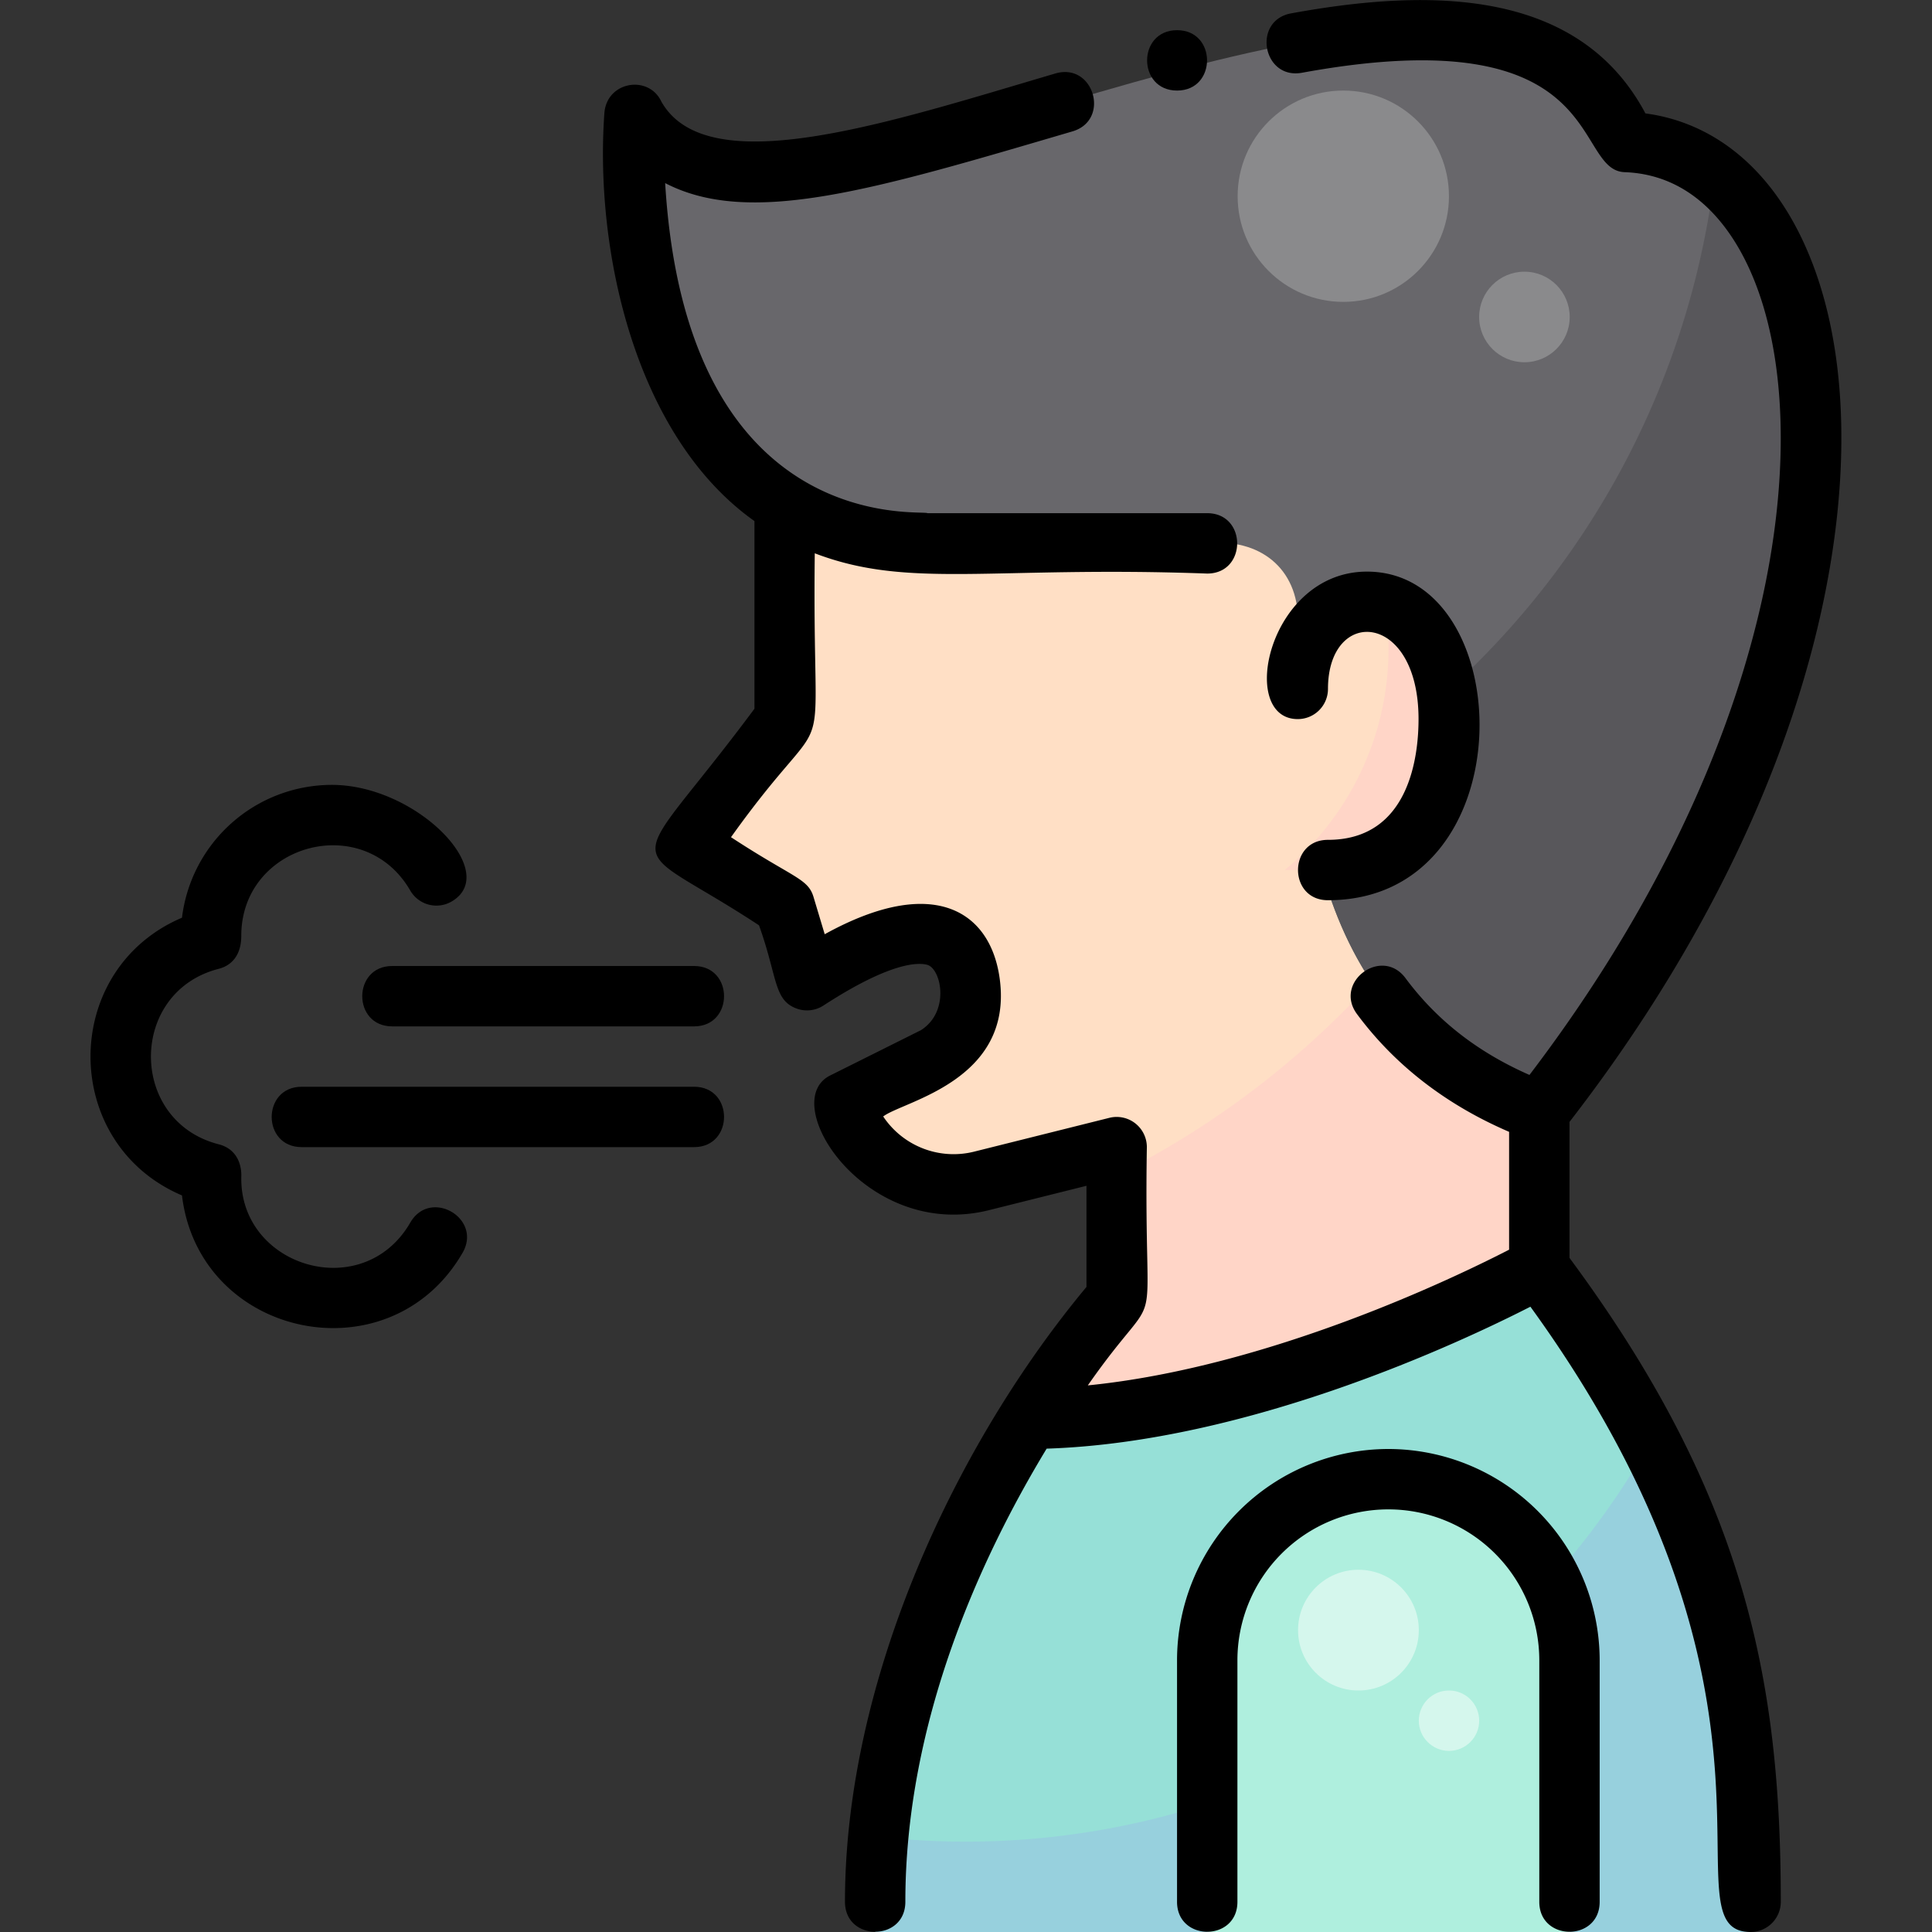<svg height="512" viewBox="0 0 512 512" width="512" xmlns="http://www.w3.org/2000/svg"><rect x="0" y="0" width="512" height="512" fill="#333333" stroke="none"/><g id="Sneeze"><g id="Filled"><path d="m207.988 120v70.57l-26 33.43 26 16 5.93 19.76c18.082-11.76 28.026-13.487 34.082-11.76 10.7 3.053 13.878 23.632 0 32l-24.362 12.17a30.44 30.44 0 0 0 36.538 20.783l35.812-8.953v40s-10.6 11.923-23.166 31.992c63.79-.344 135.166-39.992 135.166-39.992v-216z" fill="#ffdfc5"/><path d="m408 188.771a232.787 232.787 0 0 1 -112 122.639v32.59s-10.6 11.923-23.166 31.992c63.79-.344 135.166-39.992 135.166-39.992z" fill="#ffd5c7"/><path d="m272.834 375.992c-47.497 75.837-40.02 132.15-40.834 136.008h232v-8c0-56-8-104-56-168 0 0-71.376 39.648-135.166 39.992z" fill="#96e0d7"/><path d="m437.355 382.064a208.211 208.211 0 0 1 -204.538 104.7c-1.138 12.33-.734 19.71-.817 25.233h232c-1.153-22.533 4.135-70.512-26.645-129.933z" fill="#97d0dd"/><path d="m368 392a48 48 0 0 0 -48 48v72h96v-72a48 48 0 0 0 -48-48z" fill="#afefde"/><circle cx="360" cy="432" fill="#d5f7ed" r="16"/><circle cx="384" cy="456" fill="#d5f7ed" r="8"/><path d="m168.187 30.567s-8 112 77.3 113.433h74.5c13.777-1.433 24 6.567 24 20.456 0 42.111.1 106.111 64 130.111 100.684-128.327 83.667-254.725 22.89-256.941-30.889-71.059-169.877 8.031-231.917 8.031-23.26 0-30.773-15.09-30.773-15.09z" fill="#68676b"/><path d="m454.44 46.16a220.049 220.049 0 0 1 -108.22 164.247c4.6 33.591 18.673 67.973 61.768 84.16 85.998-109.609 86.117-217.794 46.452-248.407z" fill="#58575b"/><circle cx="355.988" cy="52" fill="#8a8a8c" r="28"/><circle cx="403.988" cy="84" fill="#8a8a8c" r="12"/><path d="m343.928 182.567h-15.928v48h23.928c22.091 0 32-17.908 32-40 0-40-40-40-40-8z" fill="#ffdfc5"/><path d="m367.05 160.182a76.1 76.1 0 0 1 -26.594 70.385h11.472c22.091 0 32-17.908 32-40 0-17.911-8.021-27.795-16.878-30.385z" fill="#ffd5c7"/></g><g id="Outline"><path d="m351.928 222.567c-10.578 0-10.591 16 0 16 52.767 0 50.714-87.083 10.33-87.083-26.125 0-34.351 39.083-18.33 39.083a8 8 0 0 0 8-8c0-21.932 24-20.605 24 8 0 9.622-2.339 32-24 32z"/><path d="m367.928 384a56.063 56.063 0 0 0 -56 56v64c0 10.576 16 10.592 16 0v-64a40 40 0 0 1 80 0v64c0 10.576 16 10.592 16 0v-64a56.063 56.063 0 0 0 -56-56z"/><path d="m481.858 165.527c9.357-39.777 7.954-75.806-3.952-101.452-9.144-19.7-23.885-31.621-41.853-34.024-17.63-33.144-57-33.26-93.884-26.51-10.4 1.9-7.538 17.653 2.881 15.738 81.679-14.95 71.42 25.834 85.489 26.346 17.792.646 27.687 14.053 32.855 25.186 10.252 22.086 11.305 55.273 2.889 91.052-9.592 40.774-30.626 83.191-60.958 123.009-13.782-6.064-24.562-14.49-32.843-25.641-6.3-8.492-19.16 1.032-12.845 9.538 10.046 13.53 23.589 23.994 40.291 31.181v31.231c-14.3 7.364-63.585 31.165-111.646 35.965 20.949-30 14.72-6.7 15.646-63.146a8 8 0 0 0 -9.941-7.761l-35.811 8.953a22.411 22.411 0 0 1 -24.119-9.314c5.186-4.038 34.49-9.358 30.887-36.418-2.374-17.836-17.335-27.931-46.388-11.878l-2.966-9.882c-1.482-4.94-5.34-5.008-21.867-15.835 28.452-39.814 21.407-11.4 22.2-75.235 24.99 9.536 46.7 3.291 104 5.37 10.578 0 10.591-16 0-16h-74.123c-1.412-.994-63.86 6.718-69.525-87.478 22.575 11.735 55.645 1.663 107.931-13.7 10.154-2.979 5.661-18.328-4.5-15.354-43.7 12.847-92.141 29.092-104.422 7.487-3.358-7.228-14.51-5.427-15.116 3.05-2.613 36.35 8.11 85.631 39.768 108.088v49.737c-34.522 46.458-35.818 33.027 1.213 57.392 4.951 13.8 3.843 19.812 9.964 22.054a8 8 0 0 0 7.115-.805c17.967-11.685 25.234-11.424 27.526-10.773 3.685 1.052 6.066 12.374-1.7 17.31l-24.054 12.005c-14.2 7.093 9.443 43.85 42.054 35.7l25.871-6.468v26.806c-34.878 41.873-64 104.344-64 162.948 0 10.576 16 10.592 16 0 0-48 20.13-91.528 37.447-120.094 53.454-1.729 109.661-28.142 128.2-37.617 75.964 104.812 34.853 165.712 58.356 165.712a8 8 0 0 0 8-8c0-58.6-9.422-107.735-56-170.653v-36.025c32.822-42.384 55.604-87.901 65.93-131.795z"/><path d="m311.94 24c10.577 0 10.592-16 0-16s-10.592 16 0 16z"/><path d="m183.94 256h-80c-10.578 0-10.591 16 0 16h80c10.579 0 10.592-16 0-16z"/><path d="m183.94 288h-104c-10.578 0-10.591 16 0 16h104c10.579 0 10.592-16 0-16z"/><path d="m108.734 323.994c-12.6 21.788-45.612 11.683-44.78-12.507-.032-.1.387-6.6-6-8.238-23.932-6.139-23.941-40.356 0-46.5 3.486-.895 5.986-3.666 5.986-8.751 0-24.357 32.468-33.27 44.785-11.993a8 8 0 0 0 10.931 2.917c13.272-7.68-9.167-30.922-31.716-30.922a40.058 40.058 0 0 0 -39.713 35.2c-32.331 13.772-32.308 59.835 0 73.6 4.551 37.9 55.105 48.487 74.357 15.208 5.296-9.158-8.549-17.183-13.85-8.014z"/></g></g></svg>